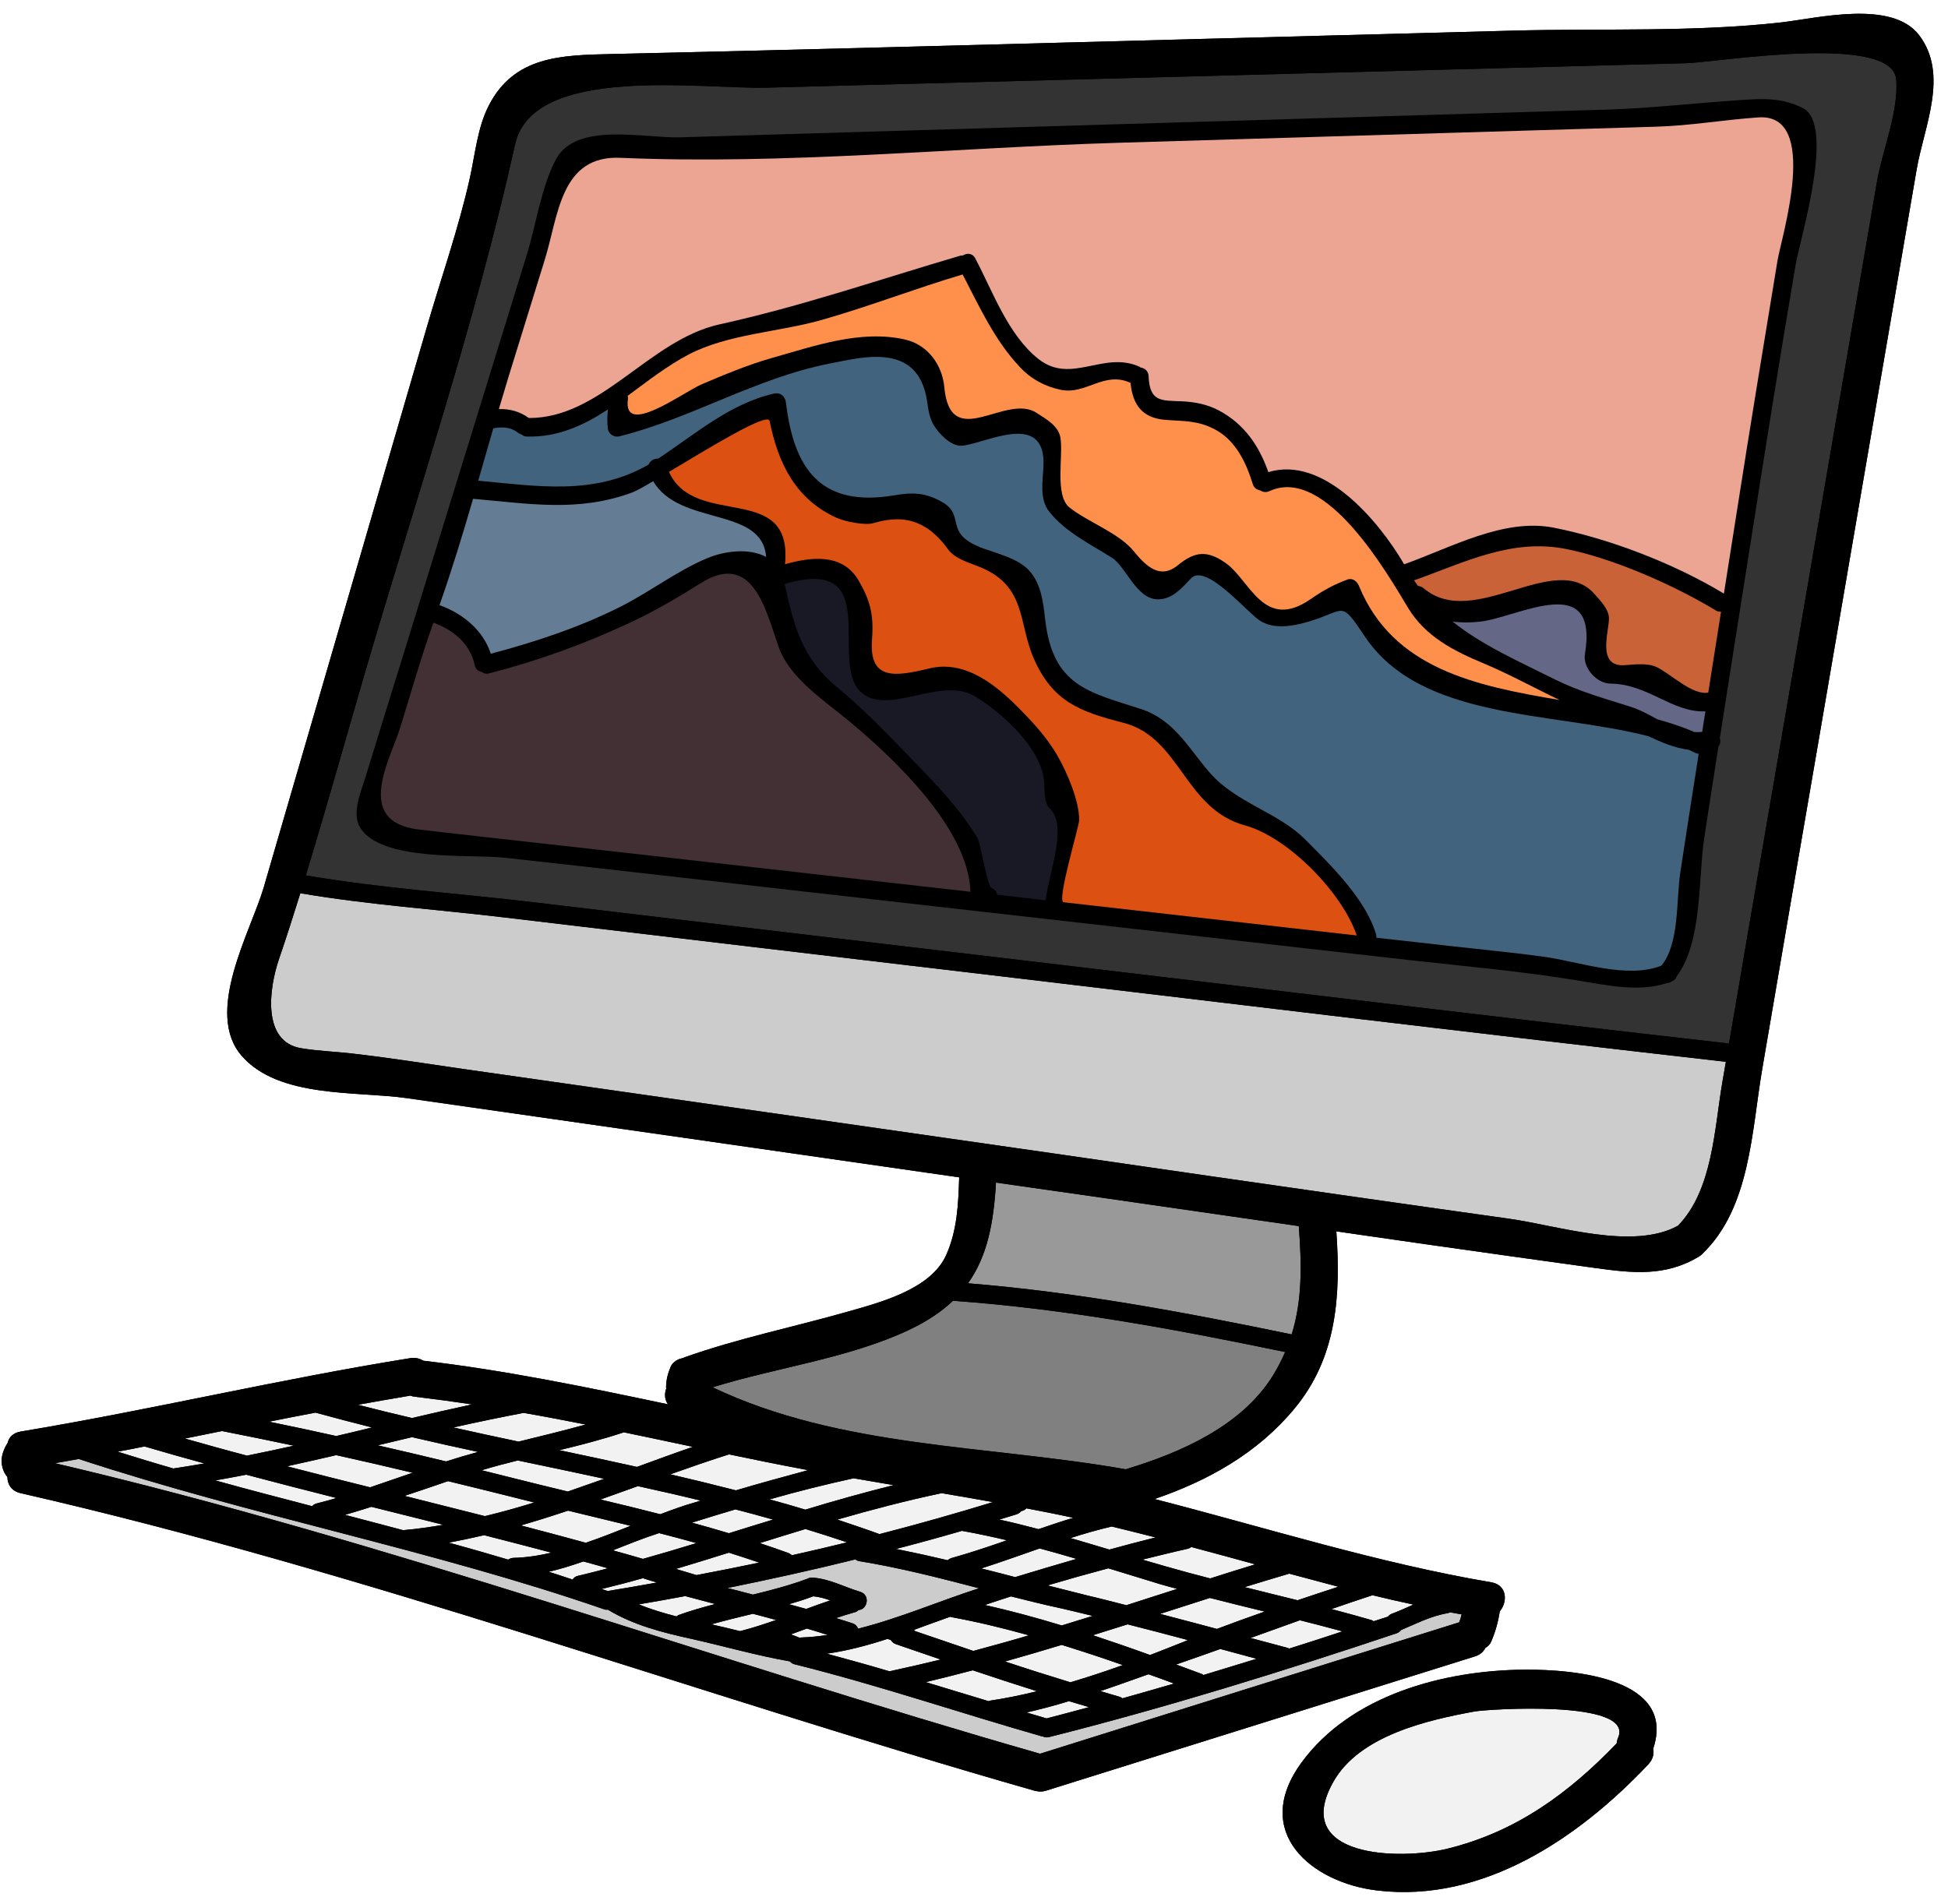 <?xml version="1.0" encoding="UTF-8"?><svg xmlns="http://www.w3.org/2000/svg" xmlns:xlink="http://www.w3.org/1999/xlink" height="118.3" preserveAspectRatio="xMidYMid meet" version="1.0" viewBox="3.9 4.8 121.0 118.3" width="121.0" zoomAndPan="magnify"><g><g><path d="M 114.574 6.188 C 109.102 6.809 103.402 6.555 97.895 6.703 C 91.25 6.879 84.602 7.059 77.957 7.234 C 65.945 7.551 53.93 7.887 41.918 8.156 C 38.773 8.227 35.855 8.273 34.27 11.34 C 33.57 12.688 33.414 14.355 33.094 15.828 C 32.391 18.984 31.289 22.098 30.391 25.199 C 27.016 36.781 23.645 48.363 20.277 59.945 C 19.484 62.656 16.551 67.703 18.922 70.406 C 21.23 73.039 26.031 72.578 29.164 73.023 C 40.598 74.656 52.043 76.297 63.48 77.945 C 63.426 79.602 63.363 81.219 62.672 82.773 C 61.715 84.906 58.566 85.715 56.57 86.285 C 53.168 87.254 49.793 87.934 46.445 89.117 C 46.406 89.133 46.367 89.148 46.328 89.172 C 46.008 89.227 45.699 89.402 45.559 89.711 C 45.375 90.145 45.281 90.527 45.273 90.996 C 45.273 91.027 45.281 91.051 45.281 91.074 C 45.164 91.391 45.18 91.754 45.391 92.047 C 40.344 90.98 35.301 89.934 30.188 89.336 C 29.965 89.195 29.688 89.125 29.371 89.18 C 21.262 90.48 13.285 92.391 5.184 93.738 C 4.707 93.816 4.449 94.102 4.375 94.449 C 4.375 94.449 4.367 94.457 4.359 94.465 C 4.129 94.84 3.949 95.293 4.012 95.75 C 4.051 96.059 4.168 96.344 4.359 96.559 C 4.359 97.004 4.605 97.438 5.184 97.566 C 26.523 102.441 47.121 110.043 68.141 116.047 C 68.191 116.062 68.246 116.07 68.301 116.078 C 68.469 116.117 68.66 116.117 68.879 116.047 C 77.758 113.27 86.637 110.488 95.516 107.707 C 95.832 107.609 96.047 107.414 96.168 107.176 C 96.324 107.086 96.449 106.961 96.523 106.793 C 96.793 106.168 96.957 105.559 97.062 104.906 C 97.566 104.297 97.512 103.273 96.539 103.105 C 89.484 101.91 82.562 99.715 75.617 97.93 C 78.945 96.789 81.992 95.094 84.285 92.336 C 86.961 89.141 87.184 85.246 86.906 81.301 C 88.801 81.57 90.688 81.848 92.574 82.117 C 96.039 82.609 99.504 83.098 102.969 83.574 C 105.312 83.898 107.328 84.121 109.414 82.879 C 109.426 82.875 109.426 82.875 109.434 82.867 C 109.453 82.852 109.477 82.836 109.5 82.82 C 109.555 82.781 109.602 82.742 109.645 82.703 C 109.645 82.695 109.645 82.695 109.645 82.695 C 112.637 79.816 112.703 75.027 113.367 71.184 C 114.469 64.73 115.574 58.285 116.688 51.832 C 118.773 39.664 120.867 27.496 122.953 15.328 C 123.414 12.648 124.973 9.438 123.102 6.98 C 121.414 4.777 116.816 5.926 114.574 6.188" fill="inherit"/></g><g><path d="M 98.594 108.531 C 93.582 108.57 87.805 110.105 84.734 114.316 C 81.598 118.621 85.344 121.762 89.449 122.25 C 96.047 123.035 102 118.957 106.289 114.41 C 106.574 114.102 106.652 113.754 106.59 113.438 C 108.027 109.094 101.777 108.508 98.594 108.531" fill="inherit"/></g><g><path d="M 91.695 104.488 C 91.25 104.684 90.801 104.891 90.348 105.059 C 90.246 105.098 90.172 105.16 90.109 105.238 C 89.816 105.336 89.516 105.43 89.223 105.523 C 89.176 105.496 89.133 105.461 89.07 105.445 C 88.254 105.207 87.43 104.984 86.605 104.766 C 87.453 104.473 88.293 104.184 89.148 103.906 C 89.992 104.113 90.84 104.305 91.695 104.488" fill="#f2f2f2"/></g><g><path d="M 84.641 105.461 C 85.527 105.684 86.414 105.914 87.289 106.152 C 86.18 106.516 85.082 106.879 83.973 107.223 C 83.941 107.207 83.91 107.184 83.871 107.176 C 83.109 106.969 82.34 106.77 81.578 106.562 C 82.602 106.191 83.617 105.828 84.641 105.461" fill="#f2f2f2"/></g><g><path d="M 87.031 103.379 C 86.18 103.656 85.336 103.934 84.496 104.219 C 83.402 103.953 82.301 103.672 81.207 103.402 C 82.133 103.117 83.055 102.84 83.98 102.566 C 84.996 102.84 86.012 103.109 87.031 103.379" fill="#f2f2f2"/></g><g><path d="M 81.953 107.855 C 80.852 108.195 79.754 108.531 78.652 108.863 C 78.629 108.848 78.605 108.828 78.574 108.809 C 78.035 108.609 77.496 108.41 76.957 108.211 C 77.871 107.895 78.789 107.57 79.699 107.246 C 80.453 107.445 81.199 107.648 81.953 107.855" fill="#f2f2f2"/></g><g><path d="M 81.867 101.988 C 80.93 102.273 79.996 102.566 79.066 102.863 C 78.148 102.625 77.227 102.379 76.316 102.117 C 75.832 101.98 75.348 101.832 74.859 101.695 C 75.801 101.465 76.73 101.23 77.664 101.023 C 77.758 101 77.836 100.961 77.895 100.91 C 79.219 101.262 80.543 101.625 81.867 101.988" fill="#f2f2f2"/></g><g><path d="M 82.457 104.922 C 81.461 105.266 80.477 105.629 79.488 106 C 78.312 105.684 77.133 105.375 75.957 105.066 C 76.988 104.734 78.02 104.406 79.051 104.074 C 80.184 104.367 81.316 104.645 82.457 104.922" fill="#f2f2f2"/></g><g><path d="M 77.68 106.691 C 77.625 106.715 77.574 106.738 77.52 106.762 C 76.793 107.055 76.062 107.34 75.332 107.621 C 74.152 107.191 72.969 106.785 71.781 106.391 C 72.496 106.168 73.219 105.945 73.938 105.715 C 75.184 106.031 76.441 106.359 77.68 106.691" fill="#f2f2f2"/></g><g><path d="M 77.02 103.512 C 75.965 103.852 74.914 104.188 73.859 104.527 C 73.074 104.328 72.281 104.117 71.488 103.934 C 70.656 103.727 69.809 103.512 68.965 103.297 C 70.219 102.926 71.48 102.57 72.742 102.234 C 73.828 102.566 74.922 102.902 76.008 103.234 C 76.348 103.336 76.688 103.418 77.02 103.512" fill="#f2f2f2"/></g><g><path d="M 76.824 109.395 C 75.754 109.703 74.691 110.012 73.621 110.312 C 73.566 110.266 73.508 110.234 73.43 110.211 C 73.027 110.098 72.645 109.98 72.25 109.863 C 73.254 109.527 74.246 109.164 75.238 108.816 C 75.77 109.004 76.293 109.195 76.824 109.395" fill="#f2f2f2"/></g><g><path d="M 72.953 99.637 C 73.859 99.855 74.77 100.086 75.676 100.316 C 74.715 100.555 73.762 100.809 72.805 101.07 C 72.004 100.832 71.195 100.586 70.395 100.355 C 71.234 100.086 72.09 99.84 72.953 99.637" fill="#f2f2f2"/></g><g><path d="M 73.645 108.246 C 72.566 108.633 71.48 108.992 70.387 109.316 C 69.031 108.902 67.676 108.473 66.328 108.023 C 67.508 107.691 68.676 107.348 69.848 106.992 C 71.117 107.387 72.383 107.801 73.645 108.246" fill="#f2f2f2"/></g><g><path d="M 71.773 105.191 C 71.133 105.391 70.488 105.582 69.848 105.785 C 68.277 105.305 66.684 104.875 65.074 104.512 C 65.613 104.336 66.145 104.152 66.691 103.98 C 67.738 104.242 68.785 104.504 69.832 104.727 C 70.48 104.875 71.125 105.035 71.773 105.191" fill="#f2f2f2"/></g><g><path d="M 70.293 110.488 C 70.711 110.617 71.125 110.734 71.543 110.859 C 70.664 111.098 69.785 111.336 68.906 111.559 C 68.906 111.559 68.906 111.559 68.902 111.559 C 68.484 111.438 68.078 111.312 67.66 111.191 C 68.547 110.988 69.426 110.758 70.293 110.488" fill="#f2f2f2"/></g><g><path d="M 68.477 101 C 69.238 101.203 70.004 101.422 70.766 101.648 C 69.484 102.02 68.223 102.395 66.953 102.781 C 66.254 102.594 65.551 102.418 64.852 102.242 C 66.066 101.855 67.27 101.418 68.477 101" fill="#f2f2f2"/></g><g><path d="M 70.566 99.098 C 69.84 99.316 69.125 99.555 68.406 99.801 C 67.598 99.586 66.789 99.383 65.973 99.207 C 66.336 99.09 66.699 98.992 67.059 98.875 C 67.184 98.836 67.262 98.762 67.332 98.684 C 67.469 98.652 67.578 98.598 67.652 98.508 C 68.625 98.691 69.594 98.883 70.566 99.098" fill="#f2f2f2"/></g><g><path d="M 64.32 108.57 C 65.652 109.02 66.977 109.449 68.309 109.871 C 67.344 110.113 66.383 110.305 65.418 110.453 C 65.375 110.457 65.344 110.48 65.305 110.488 C 64.004 110.098 62.703 109.695 61.402 109.305 C 62.379 109.07 63.348 108.828 64.32 108.57" fill="#f2f2f2"/></g><g><path d="M 67.809 106.398 C 66.668 106.738 65.512 107.055 64.355 107.367 C 63.148 106.953 61.941 106.543 60.723 106.129 C 60.707 106.098 60.691 106.078 60.676 106.055 C 61.422 105.785 62.168 105.508 62.926 105.242 C 62.941 105.242 62.949 105.254 62.965 105.262 C 64.602 105.559 66.215 105.953 67.809 106.398" fill="#f2f2f2"/></g><g><path d="M 62.387 97.566 C 63.449 97.742 64.512 97.93 65.574 98.121 C 63.238 98.836 60.891 99.5 58.527 100.109 C 57.664 99.793 56.785 99.5 55.91 99.207 C 58.051 98.59 60.199 98.027 62.387 97.566" fill="#f2f2f2"/></g><g><path d="M 63.688 99.914 C 64.609 100.078 65.527 100.277 66.445 100.492 C 65.305 100.887 64.172 101.27 63.012 101.594 C 62.91 101.625 62.832 101.672 62.77 101.734 C 61.699 101.48 60.629 101.246 59.559 101.031 C 60.93 100.676 62.293 100.301 63.656 99.906 C 63.672 99.906 63.672 99.914 63.688 99.914" fill="#f2f2f2"/></g><g><path d="M 59.543 106.945 C 60.477 107.262 61.406 107.586 62.332 107.902 C 61.277 108.16 60.207 108.402 59.145 108.633 C 57.848 108.246 56.555 107.887 55.254 107.539 C 56.539 107.355 57.789 107.023 59.02 106.621 C 59.098 106.637 59.168 106.668 59.234 106.691 C 59.305 106.801 59.398 106.891 59.543 106.945" fill="#f2f2f2"/></g><g><path d="M 56.918 96.641 C 57.742 96.781 58.574 96.926 59.406 97.066 C 57.566 97.527 55.738 98.035 53.922 98.59 C 53.191 98.367 52.445 98.152 51.703 97.953 C 53.43 97.457 55.168 97.027 56.918 96.641" fill="#f2f2f2"/></g><g><path d="M 55.469 104.227 C 54.969 104.398 54.469 104.574 53.977 104.758 C 53.621 104.66 53.27 104.566 52.906 104.465 C 53.414 104.32 53.922 104.16 54.414 103.973 C 54.777 104.004 55.133 104.105 55.469 104.227" fill="#f2f2f2"/></g><g><path d="M 53.93 99.793 C 54.793 100.055 55.656 100.332 56.512 100.621 C 55.371 100.902 54.23 101.168 53.09 101.422 C 53.035 101.371 52.961 101.324 52.875 101.285 C 52.289 101.07 51.691 100.871 51.094 100.668 C 52.035 100.367 52.984 100.086 53.93 99.793" fill="#f2f2f2"/></g><g><path d="M 54.016 105.977 C 54.453 106.098 54.879 106.246 55.309 106.375 C 54.77 106.453 54.23 106.516 53.684 106.531 C 53.645 106.531 53.613 106.543 53.578 106.555 C 53.398 106.477 53.215 106.406 53.023 106.34 C 53.352 106.215 53.684 106.098 54.016 105.977" fill="#f2f2f2"/></g><g><path d="M 53.852 96.09 C 53.938 96.102 54.023 96.117 54.105 96.133 C 52.605 96.535 51.102 96.949 49.609 97.391 C 48.262 97.043 46.898 96.711 45.535 96.395 C 46.746 95.965 47.961 95.543 49.18 95.156 C 50.734 95.48 52.289 95.797 53.852 96.09" fill="#f2f2f2"/></g><g><path d="M 50.664 105.059 C 51.145 105.184 51.629 105.312 52.105 105.445 C 51.371 105.699 50.633 105.945 49.871 106.137 L 49.863 106.137 C 49.273 105.992 48.676 105.844 48.086 105.715 C 48.941 105.477 49.801 105.266 50.664 105.059" fill="#f2f2f2"/></g><g><path d="M 51.918 99.207 C 51.004 99.484 50.086 99.77 49.172 100.055 C 48.414 99.832 47.656 99.605 46.883 99.398 C 47.777 99.113 48.676 98.844 49.578 98.574 C 50.363 98.777 51.145 98.984 51.918 99.207" fill="#f2f2f2"/></g><g><path d="M 49.172 101.262 C 49.801 101.465 50.434 101.664 51.059 101.879 C 49.766 102.148 48.465 102.41 47.16 102.656 C 46.738 102.527 46.305 102.402 45.883 102.273 C 46.984 101.941 48.078 101.609 49.172 101.262" fill="#f2f2f2"/></g><g><path d="M 46.508 103.973 C 47.105 104.137 47.715 104.289 48.324 104.453 C 47.562 104.652 46.797 104.867 46.051 105.137 C 45.996 105.16 45.969 105.191 45.922 105.223 C 45.129 105.02 44.344 104.789 43.582 104.473 C 44.551 104.312 45.512 104.137 46.477 103.957 C 46.484 103.965 46.492 103.973 46.508 103.973" fill="#f2f2f2"/></g><g><path d="M 47.422 98.027 C 47.309 98.066 47.184 98.098 47.07 98.137 C 46.359 98.336 45.645 98.598 44.91 98.875 C 43.672 98.559 42.441 98.25 41.199 97.961 C 41.977 97.684 42.746 97.406 43.52 97.129 C 44.82 97.414 46.129 97.711 47.422 98.027" fill="#f2f2f2"/></g><g><path d="M 44.836 100.047 C 45.613 100.246 46.391 100.453 47.16 100.668 C 46.059 101.008 44.953 101.332 43.836 101.648 C 43.219 101.465 42.586 101.293 41.965 101.117 C 42.926 100.738 43.879 100.355 44.836 100.047" fill="#f2f2f2"/></g><g><path d="M 46.938 94.688 C 45.773 95.086 44.621 95.512 43.465 95.934 C 41.863 95.578 40.254 95.234 38.645 94.895 C 39.992 94.57 41.332 94.223 42.648 93.785 C 44.082 94.078 45.504 94.387 46.938 94.688" fill="#f2f2f2"/></g><g><path d="M 43.828 102.848 C 44.117 102.941 44.41 103.035 44.703 103.117 C 43.688 103.305 42.672 103.473 41.648 103.645 C 41.523 103.598 41.395 103.566 41.27 103.52 C 42.125 103.312 42.98 103.09 43.828 102.848" fill="#f2f2f2"/></g><g><path d="M 39.184 98.652 C 40.477 98.961 41.777 99.277 43.07 99.594 C 42.148 99.961 41.215 100.332 40.285 100.648 C 38.938 100.277 37.598 99.922 36.25 99.57 C 37.234 99.285 38.215 98.977 39.184 98.652" fill="#f2f2f2"/></g><g><path d="M 40.137 101.809 C 40.645 101.949 41.156 102.086 41.656 102.234 C 41.039 102.395 40.422 102.559 39.797 102.703 C 39.637 102.734 39.535 102.828 39.469 102.934 C 38.973 102.773 38.488 102.602 37.988 102.449 C 38.715 102.281 39.43 102.055 40.137 101.809" fill="#f2f2f2"/></g><g><path d="M 41.43 96.672 C 40.676 96.941 39.922 97.203 39.168 97.465 C 38.066 97.195 36.965 96.934 35.879 96.656 C 35.184 96.48 34.5 96.312 33.816 96.141 C 34.555 95.918 35.309 95.719 36.055 95.535 C 37.852 95.91 39.637 96.281 41.43 96.672" fill="#f2f2f2"/></g><g><path d="M 36.426 92.578 C 37.711 92.801 38.988 93.047 40.277 93.301 C 38.891 93.684 37.504 94.023 36.109 94.363 C 34.754 94.078 33.406 93.785 32.059 93.484 C 33.508 93.16 34.965 92.855 36.426 92.578" fill="#f2f2f2"/></g><g><path d="M 33.969 100.176 C 35.363 100.531 36.758 100.895 38.152 101.262 C 37.348 101.449 36.555 101.57 35.781 101.586 C 35.656 101.594 35.555 101.633 35.469 101.695 C 34.246 101.332 33.016 100.977 31.773 100.641 C 32.516 100.5 33.238 100.348 33.969 100.176" fill="#f2f2f2"/></g><g><path d="M 35.57 97.766 C 36.07 97.898 36.582 98.02 37.082 98.145 C 36.062 98.461 35.047 98.746 34.016 98.992 C 32.352 98.574 30.688 98.152 29.027 97.734 C 29.926 97.438 30.828 97.129 31.727 96.82 C 33.008 97.137 34.293 97.441 35.57 97.766" fill="#f2f2f2"/></g><g><path d="M 33.594 95.004 C 32.922 95.188 32.27 95.379 31.605 95.594 C 30.195 95.25 28.777 94.918 27.359 94.594 C 28.07 94.426 28.777 94.254 29.488 94.086 C 30.852 94.402 32.219 94.711 33.594 95.004" fill="#f2f2f2"/></g><g><path d="M 29.68 91.574 C 30.863 91.715 32.043 91.875 33.223 92.051 C 31.973 92.32 30.734 92.605 29.488 92.898 C 28.363 92.637 27.246 92.359 26.129 92.074 C 27.215 91.875 28.301 91.691 29.395 91.504 C 29.48 91.543 29.582 91.566 29.68 91.574" fill="#f2f2f2"/></g><g><path d="M 26.969 98.414 C 28.457 98.785 29.941 99.16 31.434 99.531 C 30.645 99.668 29.844 99.785 29.039 99.855 C 29.02 99.863 29.004 99.867 28.977 99.875 C 27.762 99.555 26.547 99.23 25.328 98.914 C 25.875 98.754 26.422 98.59 26.969 98.414" fill="#f2f2f2"/></g><g><path d="M 29.527 96.297 C 28.648 96.598 27.77 96.902 26.887 97.203 C 25.168 96.773 23.441 96.344 21.723 95.895 C 22.742 95.672 23.766 95.441 24.781 95.203 C 26.367 95.555 27.949 95.918 29.527 96.297" fill="#f2f2f2"/></g><g><path d="M 27.008 93.484 C 26.27 93.668 25.531 93.84 24.781 94.016 C 23.395 93.707 22.004 93.406 20.609 93.125 C 21.57 92.93 22.531 92.746 23.496 92.562 C 24.664 92.883 25.836 93.191 27.008 93.484" fill="#f2f2f2"/></g><g><path d="M 24.797 97.867 C 24.391 97.988 23.973 98.105 23.559 98.207 C 23.434 98.238 23.355 98.305 23.289 98.375 C 21.277 97.852 19.27 97.328 17.273 96.773 C 17.914 96.664 18.551 96.543 19.191 96.418 C 21.055 96.91 22.926 97.398 24.797 97.867" fill="#f2f2f2"/></g><g><path d="M 22.148 94.617 C 21.176 94.832 20.207 95.039 19.238 95.234 C 17.945 94.895 16.656 94.531 15.379 94.172 C 16.148 94.016 16.918 93.863 17.691 93.707 C 19.176 94 20.66 94.301 22.148 94.617" fill="#f2f2f2"/></g><g><path d="M 16.594 95.719 C 15.965 95.824 15.34 95.934 14.703 96.027 C 14.695 96.027 14.684 96.035 14.676 96.035 C 13.516 95.703 12.359 95.348 11.207 94.988 C 11.762 94.887 12.32 94.777 12.875 94.664 C 14.117 95.031 15.355 95.379 16.594 95.719" fill="#f2f2f2"/></g><g><path d="M 95.492 111.129 C 96.254 110.988 105.441 110.371 104.41 112.754 C 104.355 112.875 104.332 113 104.316 113.113 C 101.34 116.211 98.074 118.605 93.812 119.652 C 90.84 120.383 84.047 120.215 86.727 115.488 C 88.344 112.629 92.543 111.668 95.492 111.129" fill="#f2f2f2"/></g><g><path d="M 47.816 39.484 C 48.887 39.031 50.426 38.824 51.488 39.402 C 51.258 36.25 46.113 37.508 44.473 34.695 C 43.871 35.051 43.395 35.312 43.172 35.395 C 39.816 36.637 36.766 36.09 33.285 35.789 C 32.637 38.016 31.961 40.234 31.199 42.398 C 32.637 42.906 33.906 43.945 34.387 45.414 C 37.164 44.676 39.906 43.773 42.477 42.473 C 44.273 41.566 45.973 40.254 47.816 39.484 Z M 45.105 58.047 C 51.465 58.762 57.828 59.484 64.18 60.203 C 64.055 56.32 59.551 52.023 56.648 49.605 C 55.133 48.348 52.945 46.941 52.258 44.977 C 51.449 42.66 50.648 38.969 47.379 41.059 C 45.988 41.934 44.559 42.773 43.066 43.469 C 40.223 44.801 37.336 45.848 34.293 46.633 C 34.102 46.688 33.938 46.641 33.816 46.539 C 33.621 46.516 33.445 46.395 33.391 46.133 C 33.113 44.801 32.051 43.922 30.82 43.488 C 30.055 45.625 29.434 47.816 28.766 49.988 C 28.156 51.961 25.836 55.859 29.918 56.336 C 34.977 56.922 40.043 57.469 45.105 58.047 Z M 68.848 60.734 C 69.094 58.824 70.234 56.145 69.102 55.02 C 68.723 54.648 68.793 53.895 68.762 53.426 C 68.625 51.301 66.16 49.09 64.441 48.051 C 62.324 46.77 58.969 49.383 57.32 47.742 C 55.395 45.816 58.812 39.277 52.637 41.078 C 53.207 43.66 53.707 45.691 55.887 47.488 C 57.617 48.91 59.074 50.461 60.637 52.07 C 62.102 53.586 63.547 55.074 64.629 56.891 C 64.797 57.16 65.227 59.855 65.48 59.961 C 65.699 60.047 65.805 60.211 65.844 60.387 C 66.844 60.5 67.844 60.617 68.848 60.734 Z M 77.797 61.742 C 81.262 62.133 84.719 62.527 88.176 62.918 C 87.262 60.23 83.887 56.805 81.238 56.082 C 77.449 55.043 77.234 50.613 73.676 49.703 C 70.973 49.012 69.277 48.387 68.105 45.691 C 67.145 43.496 67.668 41.203 64.758 40.023 C 64.148 39.777 63.219 39.516 62.809 38.953 C 61.648 37.352 60.289 36.66 58.164 37.297 C 57.617 37.461 56.371 37.199 55.863 36.969 C 53.32 35.812 52.242 33.602 51.703 30.953 C 51.59 30.383 47.977 32.609 45.453 34.117 C 47.07 37.699 53.168 34.68 52.66 39.855 C 54.293 39.395 56.219 39.156 57.227 40.855 C 57.957 42.113 58.18 43.004 58.066 44.484 C 57.855 47.109 59.496 46.84 61.641 46.324 C 63.926 45.777 65.883 47.449 67.375 48.988 C 68.223 49.859 68.977 50.699 69.586 51.754 C 70.18 52.785 70.934 54.543 70.934 55.742 C 70.926 56.152 69.516 60.809 69.965 60.855 C 72.574 61.148 75.184 61.449 77.797 61.742 Z M 100.773 48.289 C 99.227 47.555 97.742 46.727 96.094 46.031 C 94.223 45.254 92.441 44.352 91.363 42.566 C 90.117 40.504 86.25 33.695 82.754 35.312 C 82.539 35.41 82.34 35.375 82.176 35.266 C 81.977 35.234 81.793 35.121 81.715 34.871 C 81.309 33.547 80.66 32.168 79.375 31.484 C 78.289 30.906 77.434 30.977 76.27 30.883 C 74.801 30.762 74.254 29.891 74.121 28.582 C 74.113 28.582 74.098 28.582 74.094 28.574 C 72.469 27.848 71.348 29.336 69.801 29.02 C 68.816 28.82 67.922 28.336 67.238 27.594 C 65.672 25.926 64.734 23.852 63.695 21.852 C 60.73 22.727 57.844 23.859 54.863 24.699 C 52.25 25.43 49.109 25.555 46.676 26.824 C 45.336 27.527 44.117 28.488 42.887 29.391 C 42.902 29.453 42.918 29.527 42.902 29.613 C 42.586 31.977 46.277 29.203 47.477 28.68 C 48.895 28.074 50.336 27.473 51.82 27.047 C 54.5 26.293 57.336 25.277 60.09 25.887 C 61.523 26.203 62.426 27.465 62.555 28.844 C 62.934 32.969 66.391 29.16 68.316 30.469 C 68.879 30.844 69.648 31.238 69.773 32.016 C 69.949 33.148 69.402 35.59 70.332 36.328 C 71.449 37.223 73.391 37.906 74.305 39.023 C 75.086 39.984 75.957 40.824 77.07 39.91 C 78.137 39.039 78.898 38.977 80.051 39.793 C 81.539 40.848 82.406 44.035 85.312 42.02 C 86.09 41.48 86.734 41.125 87.605 40.801 C 87.93 40.688 88.207 40.934 88.316 41.211 C 90.426 46.348 95.555 47.41 100.773 48.289 Z M 109.633 50.273 C 109.691 49.852 109.762 49.422 109.832 48.996 C 107.762 49.074 106.266 47.293 103.934 47.27 C 103.078 47.27 102.207 46.285 102.348 45.445 C 103.219 40.195 98.211 43.152 95.832 43.422 C 95.207 43.488 94.645 43.488 94.121 43.414 C 95.992 44.906 98.25 45.895 100.527 47.031 C 102.023 47.773 103.57 48.195 105.141 48.695 C 105.758 48.887 106.305 49.195 106.844 49.488 C 107.652 49.711 108.422 49.965 109.152 50.281 C 109.309 50.289 109.469 50.281 109.633 50.273 Z M 110.008 47.832 C 110.277 46.156 110.539 44.477 110.801 42.805 C 110.703 42.812 110.586 42.797 110.48 42.727 C 107.938 41.18 104.094 39.477 101.152 38.902 C 97.766 38.238 94.84 39.754 91.734 40.855 C 91.82 40.98 91.902 41.094 91.98 41.203 C 92.098 41.219 92.203 41.25 92.312 41.332 C 95.438 44.016 100.508 38.895 102.961 41.727 C 103.309 42.129 103.816 42.629 103.84 43.191 C 103.863 44.008 103.039 46.254 104.824 46.125 C 105.426 46.086 106.242 45.969 106.82 46.254 C 107.73 46.703 109.008 47.996 110.008 47.832 Z M 114.312 20.973 C 114.547 19.562 116.984 11.832 113.129 12.094 C 110.98 12.238 108.922 12.609 106.766 12.672 C 95.621 13.004 84.48 13.34 73.336 13.672 C 63.133 13.98 52.637 15.043 42.441 14.605 C 38.715 14.434 38.59 18.184 37.742 20.926 C 36.988 23.352 36.242 25.785 35.484 28.219 C 35.285 28.883 35.086 29.543 34.887 30.215 C 35.555 30.191 36.18 30.359 36.75 30.77 C 41.246 30.785 44.211 25.926 48.586 24.953 C 53.699 23.828 58.527 22.16 63.539 20.688 C 63.594 20.672 63.648 20.672 63.703 20.672 C 63.949 20.512 64.305 20.512 64.48 20.855 C 65.574 22.922 66.516 25.609 68.402 27.102 C 70.434 28.711 72.434 26.578 74.668 27.578 C 74.699 27.594 74.715 27.609 74.746 27.633 C 75 27.664 75.23 27.844 75.246 28.172 C 75.309 29.805 76.055 29.676 77.355 29.734 C 78.141 29.773 78.906 29.93 79.605 30.297 C 81.191 31.145 82.109 32.492 82.684 34.133 C 86.082 33.086 89.508 37.098 91.117 39.855 C 93.988 38.848 97.281 36.969 100.406 37.582 C 103.895 38.27 107.898 39.816 110.98 41.68 C 111.25 39.957 111.52 38.223 111.797 36.496 C 112.605 31.316 113.461 26.148 114.312 20.973 Z M 115.887 11.516 C 117.926 12.547 115.699 19.664 115.43 21.281 C 114.469 26.934 113.566 32.594 112.68 38.254 C 112.027 42.391 111.371 46.523 110.727 50.66 C 110.785 50.844 110.758 51.039 110.641 51.176 C 110.348 53.078 110.039 54.988 109.754 56.891 C 109.379 59.355 109.66 63.281 108.055 65.445 C 108.02 65.578 107.93 65.691 107.762 65.762 C 107.66 65.832 107.566 65.871 107.469 65.863 C 105.719 66.461 103.695 66.008 101.906 65.715 C 98.488 65.152 95.016 64.844 91.566 64.461 C 78.988 63.035 66.414 61.609 53.84 60.188 C 47.621 59.484 41.406 58.762 35.184 58.082 C 33.152 57.859 27.523 58.359 26.254 56.188 C 25.738 55.312 26.324 53.965 26.586 53.133 C 27.293 50.828 28 48.527 28.719 46.23 C 30.305 41.086 31.883 35.973 33.477 30.82 C 34.523 27.426 35.578 24.023 36.625 20.617 C 37.203 18.762 37.52 16.383 38.445 14.68 C 39.699 12.348 43.973 13.402 46.137 13.332 C 58.75 12.953 71.355 12.578 83.973 12.199 C 90.555 12 97.141 11.801 103.727 11.609 C 106.48 11.523 109.168 11.207 111.91 11.023 C 113.391 10.922 114.559 10.848 115.887 11.516 Z M 55.469 27.379 C 50.848 28.281 46.891 30.777 42.379 31.906 C 42.008 32 41.66 31.73 41.648 31.352 C 41.609 30.977 41.625 30.605 41.66 30.238 C 40.16 31.223 38.566 31.969 36.641 31.922 C 36.496 31.922 36.379 31.871 36.293 31.793 C 36.203 31.762 36.117 31.723 36.039 31.66 C 35.609 31.324 35.047 31.309 34.539 31.414 C 34.223 32.5 33.914 33.578 33.605 34.664 C 37.305 35.004 40.809 35.605 44.188 33.664 C 44.273 33.426 44.527 33.277 44.781 33.293 C 47.086 31.777 49.238 29.867 51.988 29.25 C 52.391 29.168 52.676 29.43 52.719 29.812 C 53.199 33.848 54.816 36.352 59.438 35.574 C 60.594 35.375 61.387 35.395 62.43 35.996 C 63.941 36.867 62.402 37.969 65.066 38.906 C 65.93 39.215 67.082 39.5 67.762 40.18 C 68.578 41.004 68.699 42.234 68.824 43.305 C 69.293 47.434 71.551 47.805 74.754 48.844 C 76.824 49.512 77.703 51.254 79.027 52.785 C 80.699 54.711 83.285 55.25 84.988 56.969 C 86.551 58.539 88.754 60.688 89.379 62.867 C 89.395 62.934 89.395 62.996 89.395 63.059 C 91.012 63.234 92.637 63.422 94.262 63.605 C 96.102 63.812 97.949 63.984 99.789 64.238 C 101.961 64.535 104.957 65.645 107.098 64.793 C 108.23 63.406 108.008 60.762 108.27 59.023 C 108.602 56.836 108.938 54.648 109.285 52.461 C 109.332 52.184 109.367 51.906 109.414 51.629 C 109.355 51.621 109.293 51.613 109.223 51.582 C 109.086 51.516 108.945 51.453 108.801 51.383 C 107.914 51.27 107.105 50.922 106.281 50.535 C 100.258 48.988 92.172 49.559 88.684 44.352 C 87.105 42.004 87.551 42.734 85.117 43.438 C 84.211 43.699 83.062 43.914 82.184 43.375 C 81.383 42.883 78.82 39.762 77.887 40.727 C 77.309 41.328 76.73 42.035 75.824 42.035 C 74.492 42.035 73.836 39.992 72.953 39.441 C 71.582 38.578 70.078 37.859 69.062 36.574 C 68.453 35.797 68.676 34.648 68.715 33.766 C 68.879 30.176 64.906 32.469 63.586 32.492 C 62.941 32.508 62.195 31.707 61.906 31.223 C 61.621 30.746 61.562 30.246 61.484 29.707 C 60.922 26.023 57.473 26.996 55.469 27.379" fill="inherit"/></g><g><path d="M 44.781 33.293 C 44.527 33.277 44.273 33.426 44.188 33.664 C 40.809 35.605 37.305 35.004 33.605 34.664 C 33.914 33.578 34.223 32.5 34.539 31.414 C 35.047 31.309 35.609 31.324 36.039 31.66 C 36.117 31.723 36.203 31.762 36.293 31.793 C 36.379 31.871 36.496 31.922 36.641 31.922 C 38.566 31.969 40.16 31.223 41.66 30.238 C 41.625 30.605 41.609 30.977 41.648 31.352 C 41.66 31.73 42.008 32 42.379 31.906 C 46.891 30.777 50.848 28.281 55.469 27.379 C 57.473 26.996 60.922 26.023 61.484 29.707 C 61.562 30.246 61.621 30.746 61.906 31.223 C 62.195 31.707 62.941 32.508 63.586 32.492 C 64.906 32.469 68.879 30.176 68.715 33.766 C 68.676 34.648 68.453 35.797 69.062 36.574 C 70.078 37.859 71.582 38.578 72.953 39.441 C 73.836 39.992 74.492 42.035 75.824 42.035 C 76.73 42.035 77.309 41.328 77.887 40.727 C 78.82 39.762 81.383 42.883 82.184 43.375 C 83.062 43.914 84.211 43.699 85.117 43.438 C 87.551 42.734 87.105 42.004 88.684 44.352 C 92.172 49.559 100.258 48.988 106.281 50.535 C 107.105 50.922 107.914 51.27 108.801 51.383 C 108.945 51.453 109.086 51.516 109.223 51.582 C 109.293 51.613 109.355 51.621 109.414 51.629 C 109.367 51.906 109.332 52.184 109.285 52.461 C 108.938 54.648 108.602 56.836 108.27 59.023 C 108.008 60.762 108.23 63.406 107.098 64.793 C 104.957 65.645 101.961 64.535 99.789 64.238 C 97.949 63.984 96.102 63.812 94.262 63.605 C 92.637 63.422 91.012 63.234 89.395 63.059 C 89.395 62.996 89.395 62.934 89.379 62.867 C 88.754 60.688 86.551 58.539 84.988 56.969 C 83.285 55.25 80.699 54.711 79.027 52.785 C 77.703 51.254 76.824 49.512 74.754 48.844 C 71.551 47.805 69.293 47.434 68.824 43.305 C 68.699 42.234 68.578 41.004 67.762 40.18 C 67.082 39.5 65.93 39.215 65.066 38.906 C 62.402 37.969 63.941 36.867 62.43 35.996 C 61.387 35.395 60.594 35.375 59.438 35.574 C 54.816 36.352 53.199 33.848 52.719 29.812 C 52.676 29.43 52.391 29.168 51.988 29.25 C 49.238 29.867 47.086 31.777 44.781 33.293" fill="#42637d"/></g><g><path d="M 52.66 39.855 C 53.168 34.68 47.07 37.699 45.453 34.117 C 47.977 32.609 51.59 30.383 51.703 30.953 C 52.242 33.602 53.32 35.812 55.863 36.969 C 56.371 37.199 57.617 37.461 58.164 37.297 C 60.289 36.66 61.648 37.352 62.809 38.953 C 63.219 39.516 64.148 39.777 64.758 40.023 C 67.668 41.203 67.145 43.496 68.105 45.691 C 69.277 48.387 70.973 49.012 73.676 49.703 C 77.234 50.613 77.449 55.043 81.238 56.082 C 83.887 56.805 87.262 60.23 88.176 62.918 C 84.719 62.527 81.262 62.133 77.797 61.742 C 75.184 61.449 72.574 61.148 69.965 60.855 C 69.516 60.809 70.926 56.152 70.934 55.742 C 70.934 54.543 70.18 52.785 69.586 51.754 C 68.977 50.699 68.223 49.859 67.375 48.988 C 65.883 47.449 63.926 45.777 61.641 46.324 C 59.496 46.84 57.855 47.109 58.066 44.484 C 58.18 43.004 57.957 42.113 57.227 40.855 C 56.219 39.156 54.293 39.395 52.66 39.855" fill="#dc5012"/></g><g><path d="M 113.129 12.094 C 116.984 11.832 114.547 19.562 114.312 20.973 C 113.461 26.148 112.605 31.316 111.797 36.496 C 111.52 38.223 111.25 39.957 110.98 41.68 C 107.898 39.816 103.895 38.27 100.406 37.582 C 97.281 36.969 93.988 38.848 91.117 39.855 C 89.508 37.098 86.082 33.086 82.684 34.133 C 82.109 32.492 81.191 31.145 79.605 30.297 C 78.906 29.93 78.141 29.773 77.355 29.734 C 76.055 29.676 75.309 29.805 75.246 28.172 C 75.23 27.844 75 27.664 74.746 27.633 C 74.715 27.609 74.699 27.594 74.668 27.578 C 72.434 26.578 70.434 28.711 68.402 27.102 C 66.516 25.609 65.574 22.922 64.48 20.855 C 64.305 20.512 63.949 20.512 63.703 20.672 C 63.648 20.672 63.594 20.672 63.539 20.688 C 58.527 22.16 53.699 23.828 48.586 24.953 C 44.211 25.926 41.246 30.785 36.75 30.77 C 36.18 30.359 35.555 30.191 34.887 30.215 C 35.086 29.543 35.285 28.883 35.484 28.219 C 36.242 25.785 36.988 23.352 37.742 20.926 C 38.59 18.184 38.715 14.434 42.441 14.605 C 52.637 15.043 63.133 13.98 73.336 13.672 C 84.48 13.34 95.621 13.004 106.766 12.672 C 108.922 12.609 110.98 12.238 113.129 12.094" fill="#eca593"/></g><g><path d="M 109.832 48.996 C 109.762 49.422 109.691 49.852 109.633 50.273 C 109.469 50.281 109.309 50.289 109.152 50.281 C 108.422 49.965 107.652 49.711 106.844 49.488 C 106.305 49.195 105.758 48.887 105.141 48.695 C 103.57 48.195 102.023 47.773 100.527 47.031 C 98.25 45.895 95.992 44.906 94.121 43.414 C 94.645 43.488 95.207 43.488 95.832 43.422 C 98.211 43.152 103.219 40.195 102.348 45.445 C 102.207 46.285 103.078 47.27 103.934 47.27 C 106.266 47.293 107.762 49.074 109.832 48.996" fill="#646785"/></g><g><path d="M 69.102 55.02 C 70.234 56.145 69.094 58.824 68.848 60.734 C 67.844 60.617 66.844 60.5 65.844 60.387 C 65.805 60.211 65.699 60.047 65.48 59.961 C 65.227 59.855 64.797 57.16 64.629 56.891 C 63.547 55.074 62.102 53.586 60.637 52.07 C 59.074 50.461 57.617 48.91 55.887 47.488 C 53.707 45.691 53.207 43.66 52.637 41.078 C 58.812 39.277 55.395 45.816 57.32 47.742 C 58.969 49.383 62.324 46.77 64.441 48.051 C 66.16 49.09 68.625 51.301 68.762 53.426 C 68.793 53.895 68.723 54.648 69.102 55.02" fill="#181925"/></g><g><path d="M 64.18 60.203 C 57.828 59.484 51.465 58.762 45.105 58.047 C 40.043 57.469 34.977 56.922 29.918 56.336 C 25.836 55.859 28.156 51.961 28.766 49.988 C 29.434 47.816 30.055 45.625 30.82 43.488 C 32.051 43.922 33.113 44.801 33.391 46.133 C 33.445 46.395 33.621 46.516 33.816 46.539 C 33.938 46.641 34.102 46.688 34.293 46.633 C 37.336 45.848 40.223 44.801 43.066 43.469 C 44.559 42.773 45.988 41.934 47.379 41.059 C 50.648 38.969 51.449 42.66 52.258 44.977 C 52.945 46.941 55.133 48.348 56.648 49.605 C 59.551 52.023 64.055 56.32 64.18 60.203" fill="#423035"/></g><g><path d="M 51.488 39.402 C 50.426 38.824 48.887 39.031 47.816 39.484 C 45.973 40.254 44.273 41.566 42.477 42.473 C 39.906 43.773 37.164 44.676 34.387 45.414 C 33.906 43.945 32.637 42.906 31.199 42.398 C 31.961 40.234 32.637 38.016 33.285 35.789 C 36.766 36.09 39.816 36.637 43.172 35.395 C 43.395 35.312 43.871 35.051 44.473 34.695 C 46.113 37.508 51.258 36.25 51.488 39.402" fill="#647d94"/></g><g><path d="M 110.801 42.805 C 110.539 44.477 110.277 46.156 110.008 47.832 C 109.008 47.996 107.73 46.703 106.82 46.254 C 106.242 45.969 105.426 46.086 104.824 46.125 C 103.039 46.254 103.863 44.008 103.84 43.191 C 103.816 42.629 103.309 42.129 102.961 41.727 C 100.508 38.895 95.438 44.016 92.312 41.332 C 92.203 41.25 92.098 41.219 91.98 41.203 C 91.902 41.094 91.82 40.98 91.734 40.855 C 94.84 39.754 97.766 38.238 101.152 38.902 C 104.094 39.477 107.938 41.18 110.48 42.727 C 110.586 42.797 110.703 42.812 110.801 42.805" fill="#ca6237"/></g><g><path d="M 96.094 46.031 C 97.742 46.727 99.227 47.555 100.773 48.289 C 95.555 47.41 90.426 46.348 88.316 41.211 C 88.207 40.934 87.93 40.688 87.605 40.801 C 86.734 41.125 86.09 41.48 85.312 42.02 C 82.406 44.035 81.539 40.848 80.051 39.793 C 78.898 38.977 78.137 39.039 77.07 39.91 C 75.957 40.824 75.086 39.984 74.305 39.023 C 73.391 37.906 71.449 37.223 70.332 36.328 C 69.402 35.59 69.949 33.148 69.773 32.016 C 69.648 31.238 68.879 30.844 68.316 30.469 C 66.391 29.16 62.934 32.969 62.555 28.844 C 62.426 27.465 61.523 26.203 60.09 25.887 C 57.336 25.277 54.5 26.293 51.82 27.047 C 50.336 27.473 48.895 28.074 47.477 28.68 C 46.277 29.203 42.586 31.977 42.902 29.613 C 42.918 29.527 42.902 29.453 42.887 29.391 C 44.117 28.488 45.336 27.527 46.676 26.824 C 49.109 25.555 52.25 25.43 54.863 24.699 C 57.844 23.859 60.73 22.727 63.695 21.852 C 64.734 23.852 65.672 25.926 67.238 27.594 C 67.922 28.336 68.816 28.82 69.801 29.02 C 71.348 29.336 72.469 27.848 74.094 28.574 C 74.098 28.582 74.113 28.582 74.121 28.582 C 74.254 29.891 74.801 30.762 76.27 30.883 C 77.434 30.977 78.289 30.906 79.375 31.484 C 80.66 32.168 81.309 33.547 81.715 34.871 C 81.793 35.121 81.977 35.234 82.176 35.266 C 82.34 35.375 82.539 35.41 82.754 35.312 C 86.25 33.695 90.117 40.504 91.363 42.566 C 92.441 44.352 94.223 45.254 96.094 46.031" fill="#ff904b"/></g><g><path d="M 93.977 104.969 C 94.215 105.012 94.453 105.059 94.691 105.098 C 94.645 105.273 94.594 105.461 94.535 105.59 C 85.859 108.309 77.18 111.027 68.5 113.754 C 48.07 107.902 28.023 100.562 7.309 95.703 C 7.801 95.617 8.293 95.535 8.789 95.441 C 19.516 98.977 30.727 101.078 41.402 104.773 C 41.492 104.812 41.578 104.812 41.656 104.805 C 43.266 105.77 45.035 106.223 46.859 106.621 C 48.895 107.078 50.902 107.656 52.961 108.016 C 53.031 108.094 53.113 108.16 53.246 108.195 C 58.418 109.48 63.465 111.203 68.594 112.668 C 68.617 112.676 68.641 112.668 68.66 112.676 C 68.77 112.73 68.902 112.754 69.047 112.723 C 76.34 110.883 83.527 108.656 90.656 106.27 C 90.785 106.223 90.871 106.145 90.941 106.062 C 91.891 105.668 92.805 105.184 93.836 105.02 C 93.891 105.004 93.93 104.984 93.977 104.969" fill="#ccc"/></g><g><path d="M 57.289 101.793 C 59.77 102.195 62.238 102.828 64.711 103.473 C 62.23 104.273 59.754 105.344 57.203 105.984 C 57.148 105.844 57.039 105.715 56.855 105.652 C 56.512 105.535 56.172 105.438 55.824 105.328 C 56.211 105.199 56.594 105.074 56.98 104.969 C 57.09 104.945 57.164 104.891 57.227 104.828 C 57.789 104.797 57.973 103.891 57.336 103.695 C 56.332 103.395 55.422 102.879 54.352 102.812 C 54.238 102.805 54.137 102.836 54.062 102.879 C 52.953 103.289 51.812 103.59 50.672 103.867 C 50.141 103.727 49.617 103.59 49.086 103.457 C 51.75 102.918 54.402 102.332 57.031 101.68 C 57.102 101.734 57.18 101.777 57.289 101.793" fill="#ccc"/></g><g><path d="M 111.102 70.766 C 111.031 71.184 110.957 71.598 110.887 72.016 C 110.387 74.91 110.293 78.723 108.129 80.949 C 105.324 82.496 100.66 80.941 97.641 80.516 C 94.676 80.102 91.703 79.676 88.73 79.254 C 82.301 78.336 75.863 77.406 69.434 76.473 C 57.188 74.711 44.945 72.961 32.691 71.215 C 30.383 70.883 28.07 70.512 25.754 70.25 C 24.707 70.129 23.672 70.098 22.625 69.926 C 20.16 69.535 20.609 66.223 21.219 64.414 C 21.688 63.051 22.125 61.672 22.555 60.293 C 26.754 61.012 31.082 61.301 35.293 61.805 C 45.621 63.035 55.941 64.258 66.262 65.477 C 81.207 67.246 96.148 69.066 111.102 70.766" fill="#ccc"/></g><g><path d="M 84.574 80.973 C 84.758 83.352 84.797 85.562 84.133 87.703 C 77.48 86.324 70.801 85.074 64.027 84.527 C 65.227 82.844 65.621 80.777 65.766 78.27 C 67.777 78.559 69.777 78.844 71.789 79.129 C 76.047 79.746 80.312 80.355 84.574 80.973" fill="#999"/></g><g><path d="M 83.727 88.797 C 83.512 89.297 83.258 89.789 82.949 90.289 C 80.992 93.414 77.203 95.062 73.824 96.082 C 65.273 94.57 56.109 94.777 48.16 90.988 C 52.18 89.742 56.594 89.195 60.359 87.426 C 61.484 86.895 62.379 86.293 63.094 85.613 C 70.055 86.109 76.902 87.379 83.727 88.797" fill="#808080"/></g><g><path d="M 115.43 21.281 C 115.699 19.664 117.926 12.547 115.887 11.516 C 114.559 10.848 113.391 10.922 111.91 11.023 C 109.168 11.207 106.48 11.523 103.727 11.609 C 97.141 11.801 90.555 12 83.973 12.199 C 71.355 12.578 58.75 12.953 46.137 13.332 C 43.973 13.402 39.699 12.348 38.445 14.68 C 37.52 16.383 37.203 18.762 36.625 20.617 C 35.578 24.023 34.523 27.426 33.477 30.82 C 31.883 35.973 30.305 41.086 28.719 46.23 C 28 48.527 27.293 50.828 26.586 53.133 C 26.324 53.965 25.738 55.312 26.254 56.188 C 27.523 58.359 33.152 57.859 35.184 58.082 C 41.406 58.762 47.621 59.484 53.84 60.188 C 66.414 61.609 78.988 63.035 91.566 64.461 C 95.016 64.844 98.488 65.152 101.906 65.715 C 103.695 66.008 105.719 66.461 107.469 65.863 C 107.566 65.871 107.66 65.832 107.762 65.762 C 107.93 65.691 108.02 65.578 108.055 65.445 C 109.66 63.281 109.379 59.355 109.754 56.891 C 110.039 54.988 110.348 53.078 110.641 51.176 C 110.758 51.039 110.785 50.844 110.727 50.66 C 111.371 46.523 112.027 42.391 112.68 38.254 C 113.566 32.594 114.469 26.934 115.43 21.281 Z M 121.684 9.746 C 121.84 11.754 120.82 14.141 120.48 16.129 C 119.91 19.441 119.352 22.742 118.781 26.047 C 116.645 38.477 114.516 50.914 112.371 63.344 C 112.02 65.438 111.656 67.531 111.297 69.629 C 96.793 67.988 82.301 66.223 67.809 64.508 C 57.551 63.297 47.301 62.082 37.051 60.855 C 32.367 60.301 27.555 59.984 22.895 59.184 C 24.145 55.102 25.289 50.984 26.484 46.887 C 29.68 35.914 33.422 24.93 35.895 13.766 C 37.004 8.773 47.492 10.352 51.52 10.246 C 57.805 10.074 64.09 9.914 70.371 9.746 C 83.125 9.406 95.879 9.066 108.629 8.727 C 110.465 8.684 121.461 6.824 121.684 9.746" fill="#333"/></g><g><path d="M 14.703 96.027 C 15.34 95.934 15.965 95.824 16.594 95.719 C 15.355 95.379 14.117 95.031 12.875 94.664 C 12.32 94.777 11.762 94.887 11.207 94.988 C 12.359 95.348 13.516 95.703 14.676 96.035 C 14.684 96.035 14.695 96.027 14.703 96.027 Z M 19.238 95.234 C 20.207 95.039 21.176 94.832 22.148 94.617 C 20.66 94.301 19.176 94 17.691 93.707 C 16.918 93.863 16.148 94.016 15.379 94.172 C 16.656 94.531 17.945 94.895 19.238 95.234 Z M 23.559 98.207 C 23.973 98.105 24.391 97.988 24.797 97.867 C 22.926 97.398 21.055 96.91 19.191 96.418 C 18.551 96.543 17.914 96.664 17.273 96.773 C 19.27 97.328 21.277 97.852 23.289 98.375 C 23.355 98.305 23.434 98.238 23.559 98.207 Z M 24.781 94.016 C 25.531 93.84 26.27 93.668 27.008 93.484 C 25.836 93.191 24.664 92.883 23.496 92.562 C 22.531 92.746 21.57 92.93 20.609 93.125 C 22.004 93.406 23.395 93.707 24.781 94.016 Z M 26.887 97.203 C 27.77 96.902 28.648 96.598 29.527 96.297 C 27.949 95.918 26.367 95.555 24.781 95.203 C 23.766 95.441 22.742 95.672 21.723 95.895 C 23.441 96.344 25.168 96.773 26.887 97.203 Z M 31.434 99.531 C 29.941 99.16 28.457 98.785 26.969 98.414 C 26.422 98.59 25.875 98.754 25.328 98.914 C 26.547 99.23 27.762 99.555 28.977 99.875 C 29.004 99.867 29.02 99.863 29.039 99.855 C 29.844 99.785 30.645 99.668 31.434 99.531 Z M 33.223 92.051 C 32.043 91.875 30.863 91.715 29.68 91.574 C 29.582 91.566 29.48 91.543 29.395 91.504 C 28.301 91.691 27.215 91.875 26.129 92.074 C 27.246 92.359 28.363 92.637 29.488 92.898 C 30.734 92.605 31.973 92.32 33.223 92.051 Z M 31.605 95.594 C 32.27 95.379 32.922 95.188 33.594 95.004 C 32.219 94.711 30.852 94.402 29.488 94.086 C 28.777 94.254 28.07 94.426 27.359 94.594 C 28.777 94.918 30.195 95.25 31.605 95.594 Z M 37.082 98.145 C 36.582 98.02 36.07 97.898 35.57 97.766 C 34.293 97.441 33.008 97.137 31.727 96.82 C 30.828 97.129 29.926 97.438 29.027 97.734 C 30.688 98.152 32.352 98.574 34.016 98.992 C 35.047 98.746 36.062 98.461 37.082 98.145 Z M 38.152 101.262 C 36.758 100.895 35.363 100.531 33.969 100.176 C 33.238 100.348 32.516 100.5 31.773 100.641 C 33.016 100.977 34.246 101.332 35.469 101.695 C 35.555 101.633 35.656 101.594 35.781 101.586 C 36.555 101.57 37.348 101.449 38.152 101.262 Z M 40.277 93.301 C 38.988 93.047 37.711 92.801 36.426 92.578 C 34.965 92.855 33.508 93.16 32.059 93.484 C 33.406 93.785 34.754 94.078 36.109 94.363 C 37.504 94.023 38.891 93.684 40.277 93.301 Z M 39.168 97.465 C 39.922 97.203 40.676 96.941 41.43 96.672 C 39.637 96.281 37.852 95.91 36.055 95.535 C 35.309 95.719 34.555 95.918 33.816 96.141 C 34.5 96.312 35.184 96.48 35.879 96.656 C 36.965 96.934 38.066 97.195 39.168 97.465 Z M 41.656 102.234 C 41.156 102.086 40.645 101.949 40.137 101.809 C 39.43 102.055 38.715 102.281 37.988 102.449 C 38.488 102.602 38.973 102.773 39.469 102.934 C 39.535 102.828 39.637 102.734 39.797 102.703 C 40.422 102.559 41.039 102.395 41.656 102.234 Z M 43.07 99.594 C 41.777 99.277 40.477 98.961 39.184 98.652 C 38.215 98.977 37.234 99.285 36.25 99.57 C 37.598 99.922 38.938 100.277 40.285 100.648 C 41.215 100.332 42.148 99.961 43.07 99.594 Z M 44.703 103.117 C 44.41 103.035 44.117 102.941 43.828 102.848 C 42.98 103.09 42.125 103.312 41.27 103.52 C 41.395 103.566 41.523 103.598 41.648 103.645 C 42.672 103.473 43.688 103.305 44.703 103.117 Z M 43.465 95.934 C 44.621 95.512 45.773 95.086 46.938 94.688 C 45.504 94.387 44.082 94.078 42.648 93.785 C 41.332 94.223 39.992 94.57 38.645 94.895 C 40.254 95.234 41.863 95.578 43.465 95.934 Z M 47.16 100.668 C 46.391 100.453 45.613 100.246 44.836 100.047 C 43.879 100.355 42.926 100.738 41.965 101.117 C 42.586 101.293 43.219 101.465 43.836 101.648 C 44.953 101.332 46.059 101.008 47.16 100.668 Z M 47.07 98.137 C 47.184 98.098 47.309 98.066 47.422 98.027 C 46.129 97.711 44.82 97.414 43.52 97.129 C 42.746 97.406 41.977 97.684 41.199 97.961 C 42.441 98.25 43.672 98.559 44.91 98.875 C 45.645 98.598 46.359 98.336 47.07 98.137 Z M 48.324 104.453 C 47.715 104.289 47.105 104.137 46.508 103.973 C 46.492 103.973 46.484 103.965 46.477 103.957 C 45.512 104.137 44.551 104.312 43.582 104.473 C 44.344 104.789 45.129 105.02 45.922 105.223 C 45.969 105.191 45.996 105.16 46.051 105.137 C 46.797 104.867 47.562 104.652 48.324 104.453 Z M 51.059 101.879 C 50.434 101.664 49.801 101.465 49.172 101.262 C 48.078 101.609 46.984 101.941 45.883 102.273 C 46.305 102.402 46.738 102.527 47.16 102.656 C 48.465 102.41 49.766 102.148 51.059 101.879 Z M 49.172 100.055 C 50.086 99.77 51.004 99.484 51.918 99.207 C 51.145 98.984 50.363 98.777 49.578 98.574 C 48.676 98.844 47.777 99.113 46.883 99.398 C 47.656 99.605 48.414 99.832 49.172 100.055 Z M 52.105 105.445 C 51.629 105.312 51.145 105.184 50.664 105.059 C 49.801 105.266 48.941 105.477 48.086 105.715 C 48.676 105.844 49.273 105.992 49.863 106.137 L 49.871 106.137 C 50.633 105.945 51.371 105.699 52.105 105.445 Z M 54.105 96.133 C 54.023 96.117 53.938 96.102 53.852 96.09 C 52.289 95.797 50.734 95.48 49.18 95.156 C 47.961 95.543 46.746 95.965 45.535 96.395 C 46.898 96.711 48.262 97.043 49.609 97.391 C 51.102 96.949 52.605 96.535 54.105 96.133 Z M 55.309 106.375 C 54.879 106.246 54.453 106.098 54.016 105.977 C 53.684 106.098 53.352 106.215 53.023 106.34 C 53.215 106.406 53.398 106.477 53.578 106.555 C 53.613 106.543 53.645 106.531 53.684 106.531 C 54.23 106.516 54.77 106.453 55.309 106.375 Z M 56.512 100.621 C 55.656 100.332 54.793 100.055 53.93 99.793 C 52.984 100.086 52.035 100.367 51.094 100.668 C 51.691 100.871 52.289 101.07 52.875 101.285 C 52.961 101.324 53.035 101.371 53.09 101.422 C 54.23 101.168 55.371 100.902 56.512 100.621 Z M 53.977 104.758 C 54.469 104.574 54.969 104.398 55.469 104.227 C 55.133 104.105 54.777 104.004 54.414 103.973 C 53.922 104.16 53.414 104.32 52.906 104.465 C 53.27 104.566 53.621 104.66 53.977 104.758 Z M 64.711 103.473 C 62.238 102.828 59.77 102.195 57.289 101.793 C 57.18 101.777 57.102 101.734 57.031 101.68 C 54.402 102.332 51.75 102.918 49.086 103.457 C 49.617 103.59 50.141 103.727 50.672 103.867 C 51.812 103.59 52.953 103.289 54.062 102.879 C 54.137 102.836 54.238 102.805 54.352 102.812 C 55.422 102.879 56.332 103.395 57.336 103.695 C 57.973 103.891 57.789 104.797 57.227 104.828 C 57.164 104.891 57.09 104.945 56.98 104.969 C 56.594 105.074 56.211 105.199 55.824 105.328 C 56.172 105.438 56.512 105.535 56.855 105.652 C 57.039 105.715 57.148 105.844 57.203 105.984 C 59.754 105.344 62.23 104.273 64.711 103.473 Z M 59.406 97.066 C 58.574 96.926 57.742 96.781 56.918 96.641 C 55.168 97.027 53.43 97.457 51.703 97.953 C 52.445 98.152 53.191 98.367 53.922 98.59 C 55.738 98.035 57.566 97.527 59.406 97.066 Z M 62.332 107.902 C 61.406 107.586 60.477 107.262 59.543 106.945 C 59.398 106.891 59.305 106.801 59.234 106.691 C 59.168 106.668 59.098 106.637 59.02 106.621 C 57.789 107.023 56.539 107.355 55.254 107.539 C 56.555 107.887 57.848 108.246 59.145 108.633 C 60.207 108.402 61.277 108.16 62.332 107.902 Z M 66.445 100.492 C 65.527 100.277 64.609 100.078 63.688 99.914 C 63.672 99.914 63.672 99.906 63.656 99.906 C 62.293 100.301 60.93 100.676 59.559 101.031 C 60.629 101.246 61.699 101.48 62.77 101.734 C 62.832 101.672 62.91 101.625 63.012 101.594 C 64.172 101.27 65.305 100.887 66.445 100.492 Z M 65.574 98.121 C 64.512 97.93 63.449 97.742 62.387 97.566 C 60.199 98.027 58.051 98.59 55.91 99.207 C 56.785 99.5 57.664 99.793 58.527 100.109 C 60.891 99.5 63.238 98.836 65.574 98.121 Z M 64.355 107.367 C 65.512 107.055 66.668 106.738 67.809 106.398 C 66.215 105.953 64.602 105.559 62.965 105.262 C 62.949 105.254 62.941 105.242 62.926 105.242 C 62.168 105.508 61.422 105.785 60.676 106.055 C 60.691 106.078 60.707 106.098 60.723 106.129 C 61.941 106.543 63.148 106.953 64.355 107.367 Z M 68.309 109.871 C 66.977 109.449 65.652 109.02 64.32 108.57 C 63.348 108.828 62.379 109.07 61.402 109.305 C 62.703 109.695 64.004 110.098 65.305 110.488 C 65.344 110.48 65.375 110.457 65.418 110.453 C 66.383 110.305 67.344 110.113 68.309 109.871 Z M 68.406 99.801 C 69.125 99.555 69.84 99.316 70.566 99.098 C 69.594 98.883 68.625 98.691 67.652 98.508 C 67.578 98.598 67.469 98.652 67.332 98.684 C 67.262 98.762 67.184 98.836 67.059 98.875 C 66.699 98.992 66.336 99.09 65.973 99.207 C 66.789 99.383 67.598 99.586 68.406 99.801 Z M 70.766 101.648 C 70.004 101.422 69.238 101.203 68.477 101 C 67.27 101.418 66.066 101.855 64.852 102.242 C 65.551 102.418 66.254 102.594 66.953 102.781 C 68.223 102.395 69.484 102.02 70.766 101.648 Z M 71.543 110.859 C 71.125 110.734 70.711 110.617 70.293 110.488 C 69.426 110.758 68.547 110.988 67.66 111.191 C 68.078 111.312 68.484 111.438 68.902 111.559 C 68.906 111.559 68.906 111.559 68.906 111.559 C 69.785 111.336 70.664 111.098 71.543 110.859 Z M 69.848 105.785 C 70.488 105.582 71.133 105.391 71.773 105.191 C 71.125 105.035 70.48 104.875 69.832 104.727 C 68.785 104.504 67.738 104.242 66.691 103.98 C 66.145 104.152 65.613 104.336 65.074 104.512 C 66.684 104.875 68.277 105.305 69.848 105.785 Z M 70.387 109.316 C 71.48 108.992 72.566 108.633 73.645 108.246 C 72.383 107.801 71.117 107.387 69.848 106.992 C 68.676 107.348 67.508 107.691 66.328 108.023 C 67.676 108.473 69.031 108.902 70.387 109.316 Z M 75.676 100.316 C 74.77 100.086 73.859 99.855 72.953 99.637 C 72.09 99.84 71.234 100.086 70.395 100.355 C 71.195 100.586 72.004 100.832 72.805 101.07 C 73.762 100.809 74.715 100.555 75.676 100.316 Z M 73.621 110.312 C 74.691 110.012 75.754 109.703 76.824 109.395 C 76.293 109.195 75.77 109.004 75.238 108.816 C 74.246 109.164 73.254 109.527 72.25 109.863 C 72.645 109.98 73.027 110.098 73.43 110.211 C 73.508 110.234 73.566 110.266 73.621 110.312 Z M 73.859 104.527 C 74.914 104.188 75.965 103.852 77.02 103.512 C 76.688 103.418 76.348 103.336 76.008 103.234 C 74.922 102.902 73.828 102.566 72.742 102.234 C 71.48 102.57 70.219 102.926 68.965 103.297 C 69.809 103.512 70.656 103.727 71.488 103.934 C 72.281 104.117 73.074 104.328 73.859 104.527 Z M 77.52 106.762 C 77.574 106.738 77.625 106.715 77.68 106.691 C 76.441 106.359 75.184 106.031 73.938 105.715 C 73.219 105.945 72.496 106.168 71.781 106.391 C 72.969 106.785 74.152 107.191 75.332 107.621 C 76.062 107.34 76.793 107.055 77.52 106.762 Z M 79.488 106 C 80.477 105.629 81.461 105.266 82.457 104.922 C 81.316 104.645 80.184 104.367 79.051 104.074 C 78.02 104.406 76.988 104.734 75.957 105.066 C 77.133 105.375 78.312 105.684 79.488 106 Z M 79.066 102.863 C 79.996 102.566 80.93 102.273 81.867 101.988 C 80.543 101.625 79.219 101.262 77.895 100.91 C 77.836 100.961 77.758 101 77.664 101.023 C 76.73 101.23 75.801 101.465 74.859 101.695 C 75.348 101.832 75.832 101.98 76.316 102.117 C 77.227 102.379 78.148 102.625 79.066 102.863 Z M 78.652 108.863 C 79.754 108.531 80.852 108.195 81.953 107.855 C 81.199 107.648 80.453 107.445 79.699 107.246 C 78.789 107.57 77.871 107.895 76.957 108.211 C 77.496 108.41 78.035 108.609 78.574 108.809 C 78.605 108.828 78.629 108.848 78.652 108.863 Z M 82.949 90.289 C 83.258 89.789 83.512 89.297 83.727 88.797 C 76.902 87.379 70.055 86.109 63.094 85.613 C 62.379 86.293 61.484 86.895 60.359 87.426 C 56.594 89.195 52.18 89.742 48.16 90.988 C 56.109 94.777 65.273 94.57 73.824 96.082 C 77.203 95.062 80.992 93.414 82.949 90.289 Z M 84.133 87.703 C 84.797 85.562 84.758 83.352 84.574 80.973 C 80.312 80.355 76.047 79.746 71.789 79.129 C 69.777 78.844 67.777 78.559 65.766 78.27 C 65.621 80.777 65.227 82.844 64.027 84.527 C 70.801 85.074 77.48 86.324 84.133 87.703 Z M 84.496 104.219 C 85.336 103.934 86.18 103.656 87.031 103.379 C 86.012 103.109 84.996 102.84 83.98 102.566 C 83.055 102.84 82.133 103.117 81.207 103.402 C 82.301 103.672 83.402 103.953 84.496 104.219 Z M 87.289 106.152 C 86.414 105.914 85.527 105.684 84.641 105.461 C 83.617 105.828 82.602 106.191 81.578 106.562 C 82.34 106.77 83.109 106.969 83.871 107.176 C 83.91 107.184 83.941 107.207 83.973 107.223 C 85.082 106.879 86.18 106.516 87.289 106.152 Z M 90.348 105.059 C 90.801 104.891 91.25 104.684 91.695 104.488 C 90.84 104.305 89.992 104.113 89.148 103.906 C 88.293 104.184 87.453 104.473 86.605 104.766 C 87.43 104.984 88.254 105.207 89.07 105.445 C 89.133 105.461 89.176 105.496 89.223 105.523 C 89.516 105.43 89.816 105.336 90.109 105.238 C 90.172 105.16 90.246 105.098 90.348 105.059 Z M 94.691 105.098 C 94.453 105.059 94.215 105.012 93.977 104.969 C 93.93 104.984 93.891 105.004 93.836 105.02 C 92.805 105.184 91.891 105.668 90.941 106.062 C 90.871 106.145 90.785 106.223 90.656 106.27 C 83.527 108.656 76.34 110.883 69.047 112.723 C 68.902 112.754 68.77 112.73 68.66 112.676 C 68.641 112.668 68.617 112.676 68.594 112.668 C 63.465 111.203 58.418 109.48 53.246 108.195 C 53.113 108.16 53.031 108.094 52.961 108.016 C 50.902 107.656 48.895 107.078 46.859 106.621 C 45.035 106.223 43.266 105.77 41.656 104.805 C 41.578 104.812 41.492 104.812 41.402 104.773 C 30.727 101.078 19.516 98.977 8.789 95.441 C 8.293 95.535 7.801 95.617 7.309 95.703 C 28.023 100.562 48.07 107.902 68.5 113.754 C 77.18 111.027 85.859 108.309 94.535 105.59 C 94.594 105.461 94.645 105.273 94.691 105.098 Z M 110.887 72.016 C 110.957 71.598 111.031 71.184 111.102 70.766 C 96.148 69.066 81.207 67.246 66.262 65.477 C 55.941 64.258 45.621 63.035 35.293 61.805 C 31.082 61.301 26.754 61.012 22.555 60.293 C 22.125 61.672 21.688 63.051 21.219 64.414 C 20.609 66.223 20.16 69.535 22.625 69.926 C 23.672 70.098 24.707 70.129 25.754 70.25 C 28.07 70.512 30.383 70.883 32.691 71.215 C 44.945 72.961 57.188 74.711 69.434 76.473 C 75.863 77.406 82.301 78.336 88.73 79.254 C 91.703 79.676 94.676 80.102 97.641 80.516 C 100.66 80.941 105.324 82.496 108.129 80.949 C 110.293 78.723 110.387 74.91 110.887 72.016 Z M 120.48 16.129 C 120.82 14.141 121.84 11.754 121.684 9.746 C 121.461 6.824 110.465 8.684 108.629 8.727 C 95.879 9.066 83.125 9.406 70.371 9.746 C 64.09 9.914 57.805 10.074 51.52 10.246 C 47.492 10.352 37.004 8.773 35.895 13.766 C 33.422 24.93 29.68 35.914 26.484 46.887 C 25.289 50.984 24.145 55.102 22.895 59.184 C 27.555 59.984 32.367 60.301 37.051 60.855 C 47.301 62.082 57.551 63.297 67.809 64.508 C 82.301 66.223 96.793 67.988 111.297 69.629 C 111.656 67.531 112.02 65.438 112.371 63.344 C 114.516 50.914 116.645 38.477 118.781 26.047 C 119.352 22.742 119.91 19.441 120.48 16.129 Z M 123.102 6.98 C 124.973 9.438 123.414 12.648 122.953 15.328 C 120.867 27.496 118.773 39.664 116.688 51.832 C 115.574 58.285 114.469 64.73 113.367 71.184 C 112.703 75.027 112.637 79.816 109.645 82.695 C 109.645 82.695 109.645 82.695 109.645 82.703 C 109.602 82.742 109.555 82.781 109.5 82.82 C 109.477 82.836 109.453 82.852 109.43 82.867 C 109.426 82.871 109.426 82.871 109.414 82.879 C 107.328 84.121 105.312 83.898 102.969 83.574 C 99.504 83.098 96.039 82.609 92.574 82.117 C 90.688 81.848 88.801 81.57 86.906 81.301 C 87.184 85.246 86.961 89.141 84.285 92.336 C 81.992 95.094 78.945 96.789 75.617 97.93 C 82.562 99.715 89.484 101.91 96.539 103.105 C 97.512 103.273 97.562 104.297 97.062 104.906 C 96.957 105.559 96.793 106.168 96.523 106.793 C 96.449 106.961 96.324 107.086 96.168 107.176 C 96.047 107.414 95.832 107.609 95.516 107.707 C 86.637 110.488 77.758 113.27 68.879 116.047 C 68.66 116.117 68.469 116.117 68.301 116.078 C 68.246 116.07 68.191 116.062 68.141 116.047 C 47.121 110.043 26.523 102.441 5.184 97.566 C 4.605 97.438 4.359 97.004 4.359 96.559 C 4.168 96.344 4.051 96.059 4.012 95.75 C 3.949 95.293 4.129 94.84 4.359 94.465 C 4.367 94.457 4.375 94.449 4.375 94.449 C 4.449 94.102 4.707 93.816 5.184 93.738 C 13.285 92.391 21.262 90.48 29.371 89.18 C 29.688 89.125 29.965 89.195 30.188 89.336 C 35.301 89.934 40.344 90.98 45.391 92.043 C 45.18 91.754 45.164 91.391 45.281 91.074 C 45.281 91.051 45.273 91.027 45.273 90.996 C 45.281 90.527 45.375 90.145 45.559 89.711 C 45.699 89.402 46.008 89.227 46.328 89.172 C 46.367 89.148 46.406 89.133 46.445 89.117 C 49.793 87.934 53.168 87.254 56.57 86.285 C 58.566 85.715 61.715 84.906 62.672 82.773 C 63.363 81.219 63.426 79.602 63.48 77.945 C 52.043 76.297 40.598 74.656 29.164 73.023 C 26.031 72.578 21.23 73.039 18.922 70.406 C 16.551 67.703 19.484 62.656 20.277 59.945 C 23.645 48.363 27.016 36.781 30.391 25.199 C 31.289 22.098 32.391 18.984 33.09 15.828 C 33.414 14.355 33.57 12.688 34.27 11.34 C 35.855 8.273 38.773 8.227 41.918 8.156 C 53.93 7.887 65.945 7.551 77.957 7.234 C 84.602 7.059 91.25 6.879 97.895 6.703 C 103.402 6.555 109.102 6.809 114.574 6.188 C 116.816 5.926 121.414 4.777 123.102 6.98" fill="inherit"/></g><g><path d="M 104.41 112.754 C 105.441 110.371 96.254 110.988 95.492 111.129 C 92.543 111.668 88.344 112.629 86.727 115.488 C 84.047 120.215 90.84 120.383 93.812 119.652 C 98.074 118.605 101.34 116.211 104.316 113.113 C 104.332 113 104.355 112.875 104.41 112.754 Z M 98.594 108.531 C 101.777 108.508 108.027 109.094 106.59 113.438 C 106.652 113.754 106.574 114.102 106.289 114.41 C 102 118.957 96.047 123.035 89.449 122.25 C 85.344 121.762 81.598 118.621 84.734 114.316 C 87.805 110.105 93.582 108.57 98.594 108.531" fill="inherit"/></g></g></svg>